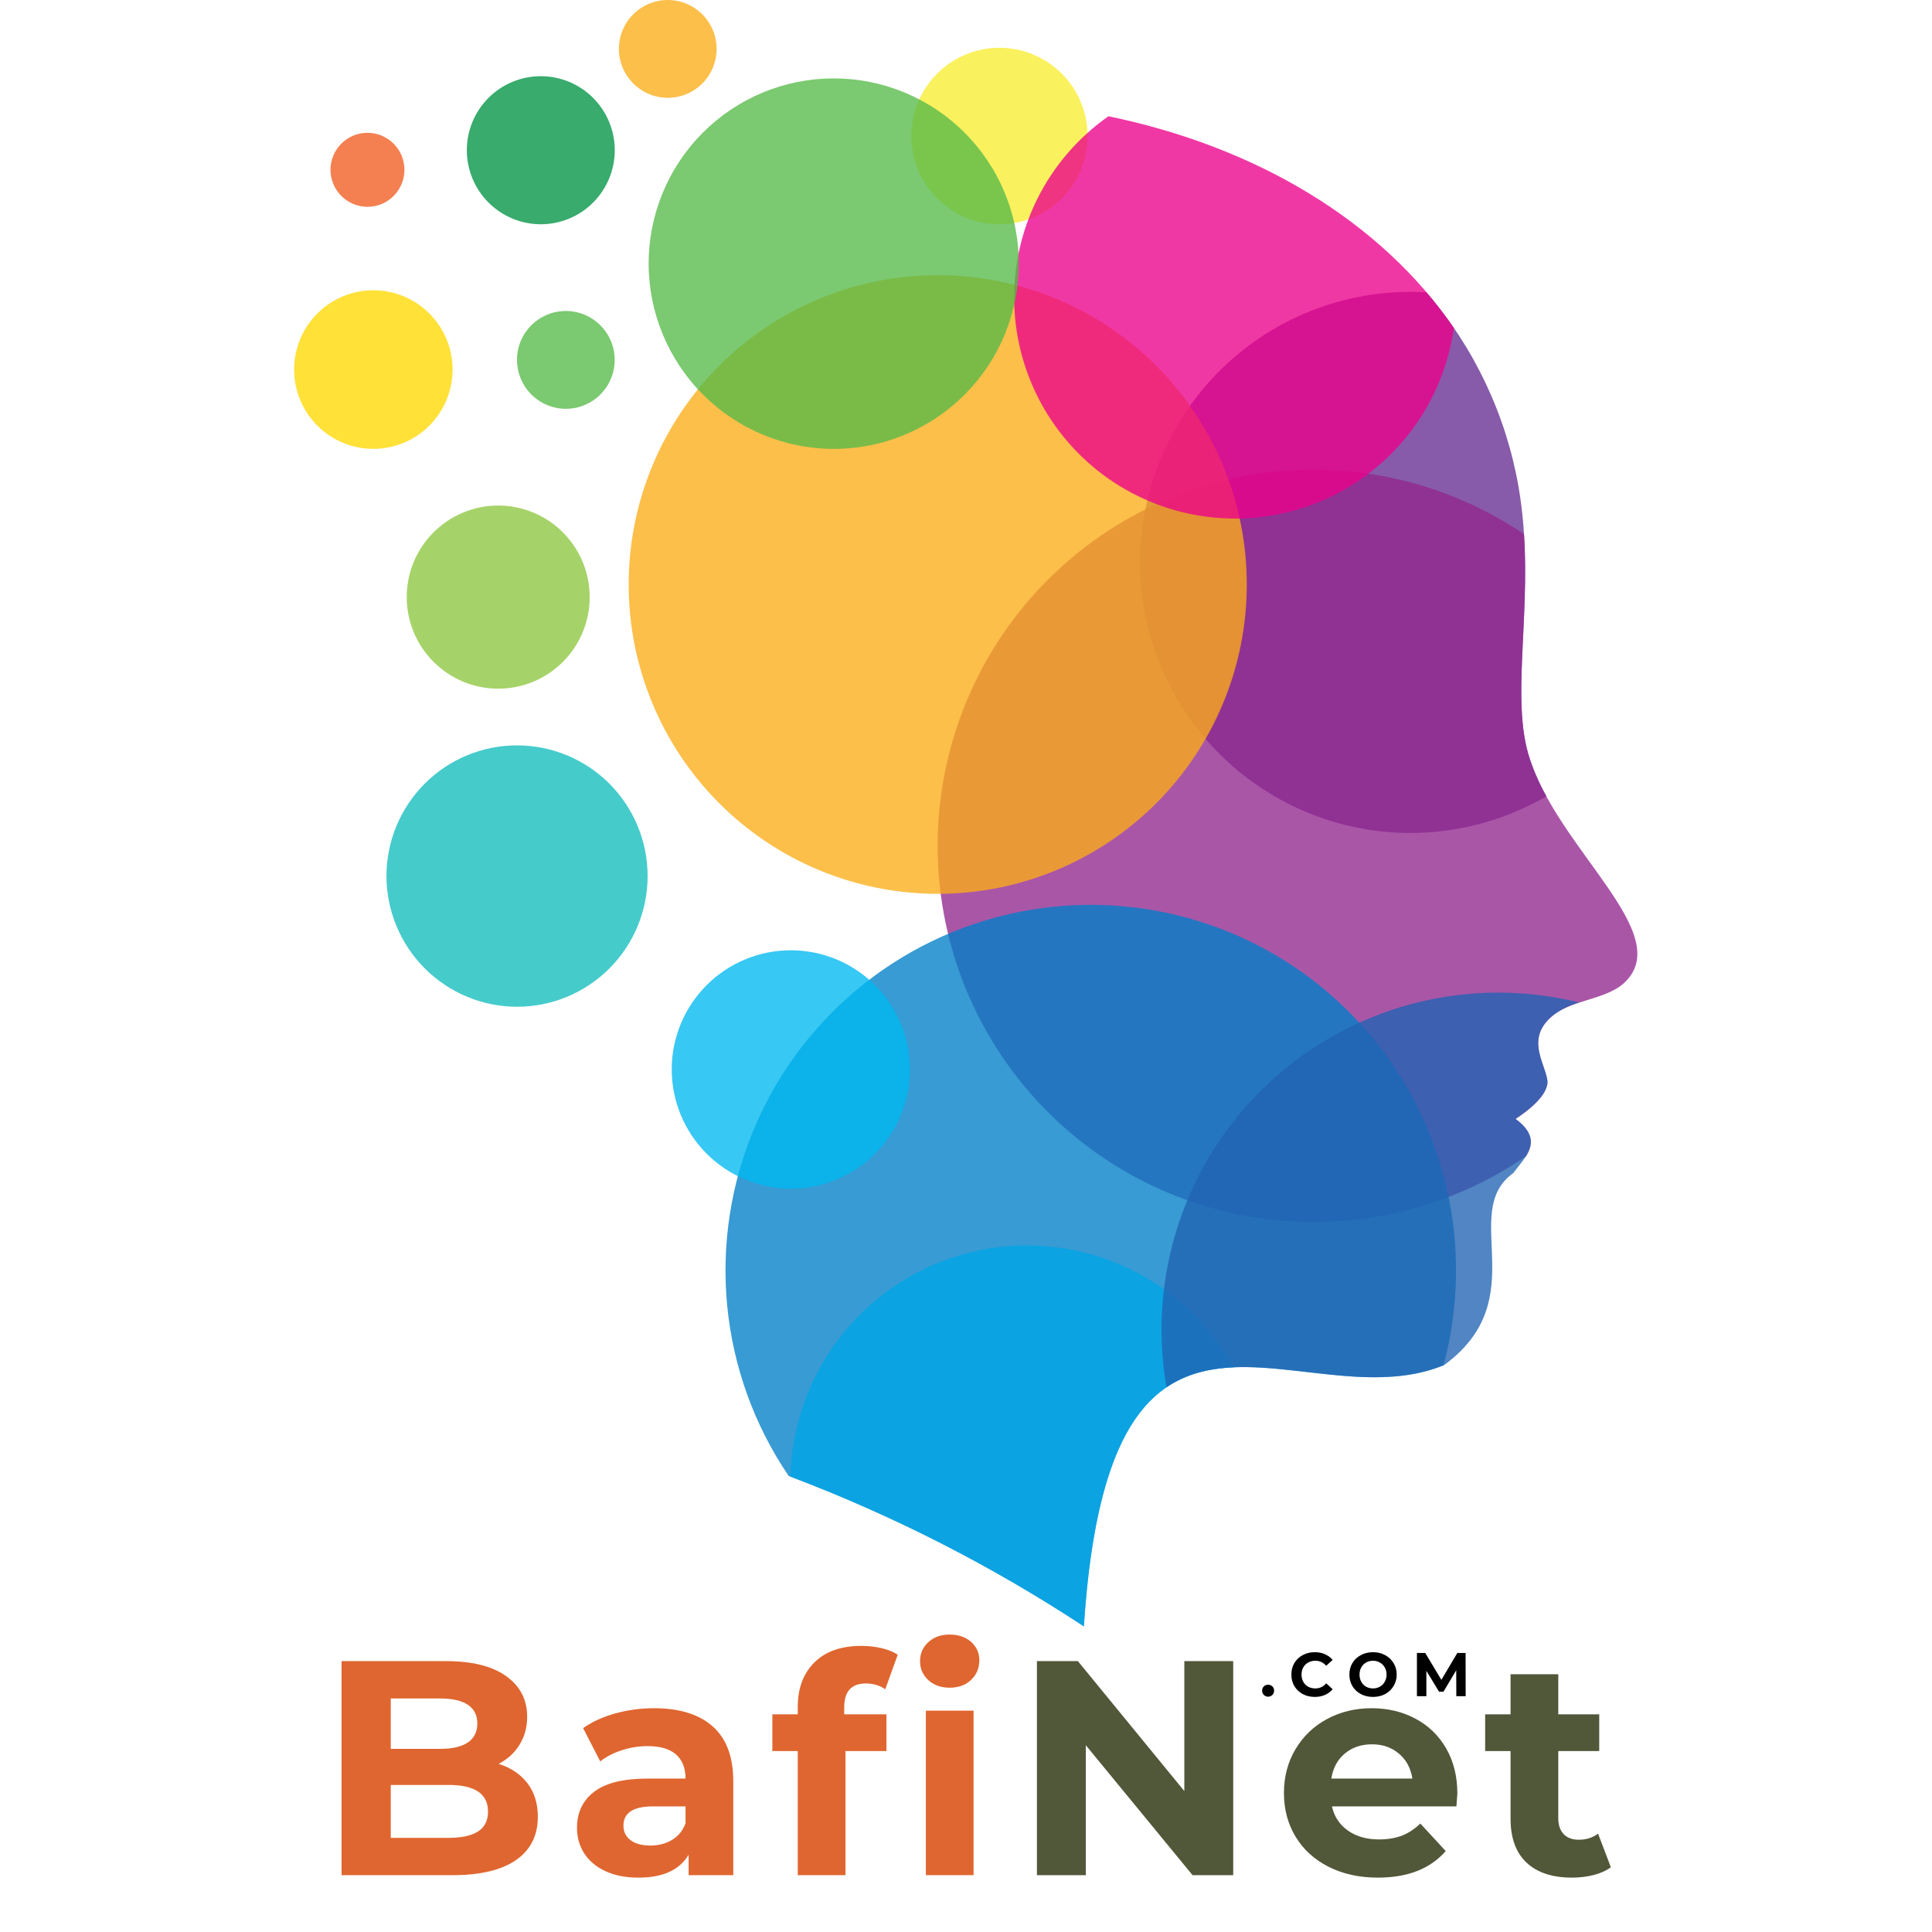 <svg xmlns="http://www.w3.org/2000/svg" xmlns:xlink="http://www.w3.org/1999/xlink" width="512" viewBox="0 0 384 384" height="512" preserveAspectRatio="xMidYMid meet"><defs><g></g><clipPath id="b66499f0eb"><path d="M 186 93 L 325.824 93 L 325.824 243 L 186 243 Z M 186 93 " clip-rule="nonzero"></path></clipPath><clipPath id="1ad386a33b"><path d="M 144 179 L 290 179 L 290 323.25 L 144 323.25 Z M 144 179 " clip-rule="nonzero"></path></clipPath><clipPath id="b1b73b034e"><path d="M 157 247 L 246 247 L 246 323.25 L 157 323.25 Z M 157 247 " clip-rule="nonzero"></path></clipPath><clipPath id="de6a3fd028"><path d="M 58.074 57 L 90 57 L 90 90 L 58.074 90 Z M 58.074 57 " clip-rule="nonzero"></path></clipPath></defs><path fill="#f9ed32" d="M 198.641 44.574 C 199.215 44.574 199.789 44.547 200.359 44.488 C 200.93 44.434 201.496 44.352 202.059 44.238 C 202.621 44.125 203.18 43.988 203.727 43.82 C 204.277 43.652 204.816 43.461 205.348 43.242 C 205.875 43.02 206.395 42.777 206.898 42.504 C 207.406 42.234 207.898 41.941 208.375 41.621 C 208.852 41.301 209.312 40.961 209.754 40.598 C 210.199 40.23 210.625 39.848 211.031 39.441 C 211.434 39.035 211.82 38.609 212.184 38.168 C 212.547 37.723 212.891 37.262 213.207 36.785 C 213.527 36.309 213.824 35.816 214.094 35.309 C 214.363 34.805 214.609 34.285 214.828 33.754 C 215.047 33.223 215.242 32.684 215.41 32.137 C 215.574 31.586 215.715 31.031 215.828 30.465 C 215.938 29.902 216.023 29.336 216.082 28.766 C 216.137 28.191 216.164 27.621 216.164 27.047 C 216.168 26.473 216.137 25.898 216.082 25.328 C 216.027 24.758 215.941 24.188 215.832 23.625 C 215.719 23.062 215.582 22.508 215.414 21.957 C 215.25 21.406 215.055 20.867 214.836 20.336 C 214.617 19.805 214.375 19.285 214.105 18.781 C 213.832 18.273 213.539 17.781 213.223 17.305 C 212.902 16.824 212.562 16.363 212.199 15.922 C 211.836 15.477 211.449 15.051 211.047 14.645 C 210.641 14.238 210.215 13.852 209.773 13.488 C 209.328 13.125 208.871 12.781 208.395 12.461 C 207.918 12.141 207.426 11.848 206.918 11.574 C 206.414 11.305 205.895 11.059 205.367 10.84 C 204.836 10.617 204.297 10.426 203.75 10.258 C 203.199 10.09 202.645 9.949 202.082 9.836 C 201.52 9.723 200.953 9.641 200.383 9.582 C 199.812 9.523 199.238 9.496 198.664 9.496 C 198.09 9.496 197.52 9.523 196.949 9.578 C 196.379 9.633 195.809 9.715 195.246 9.828 C 194.684 9.938 194.129 10.078 193.578 10.242 C 193.031 10.41 192.492 10.602 191.961 10.82 C 191.43 11.039 190.91 11.285 190.406 11.555 C 189.898 11.824 189.406 12.117 188.93 12.438 C 188.453 12.754 187.992 13.098 187.547 13.461 C 187.102 13.824 186.68 14.207 186.273 14.613 C 185.867 15.02 185.48 15.441 185.113 15.887 C 184.75 16.328 184.41 16.789 184.09 17.266 C 183.77 17.742 183.473 18.234 183.203 18.742 C 182.93 19.246 182.684 19.766 182.465 20.293 C 182.246 20.824 182.051 21.363 181.883 21.914 C 181.715 22.461 181.574 23.02 181.461 23.582 C 181.348 24.145 181.266 24.711 181.207 25.281 C 181.148 25.855 181.121 26.426 181.121 27 C 181.121 27.574 181.148 28.148 181.203 28.723 C 181.262 29.293 181.344 29.863 181.457 30.426 C 181.566 30.988 181.707 31.547 181.875 32.098 C 182.039 32.648 182.234 33.188 182.453 33.719 C 182.672 34.25 182.918 34.77 183.188 35.277 C 183.457 35.781 183.754 36.277 184.07 36.754 C 184.391 37.23 184.73 37.695 185.094 38.137 C 185.461 38.582 185.844 39.008 186.25 39.414 C 186.656 39.824 187.078 40.207 187.523 40.574 C 187.969 40.938 188.426 41.281 188.906 41.602 C 189.383 41.922 189.875 42.219 190.379 42.488 C 190.887 42.762 191.402 43.008 191.934 43.227 C 192.465 43.449 193.004 43.641 193.555 43.809 C 194.102 43.977 194.66 44.117 195.223 44.23 C 195.785 44.344 196.352 44.43 196.926 44.488 C 197.496 44.543 198.066 44.574 198.641 44.574 Z M 198.641 44.574 " fill-opacity="0.78" fill-rule="evenodd"></path><path fill="#662d91" d="M 283.527 58.098 C 288.289 63.625 292.223 69.688 295.336 76.285 C 298.449 82.883 300.621 89.777 301.859 96.969 C 305.41 117.758 299.992 137.008 303.793 149.945 C 304.684 152.848 305.875 155.621 307.367 158.262 C 306.48 158.777 305.578 159.27 304.664 159.734 C 303.746 160.199 302.816 160.641 301.875 161.051 C 300.938 161.465 299.984 161.848 299.02 162.207 C 298.059 162.562 297.086 162.895 296.102 163.195 C 295.121 163.496 294.133 163.77 293.133 164.016 C 292.137 164.262 291.133 164.477 290.121 164.664 C 289.113 164.852 288.098 165.008 287.078 165.137 C 286.059 165.266 285.039 165.367 284.012 165.438 C 282.988 165.508 281.961 165.547 280.934 165.559 C 279.906 165.57 278.883 165.551 277.855 165.504 C 276.828 165.457 275.805 165.379 274.781 165.273 C 273.762 165.168 272.742 165.031 271.73 164.867 C 270.715 164.703 269.707 164.508 268.703 164.285 C 267.703 164.062 266.707 163.812 265.719 163.535 C 264.73 163.254 263.75 162.945 262.777 162.609 C 261.809 162.273 260.848 161.91 259.898 161.52 C 258.949 161.129 258.008 160.711 257.082 160.266 C 256.156 159.82 255.246 159.348 254.348 158.852 C 253.445 158.355 252.562 157.832 251.695 157.281 C 250.824 156.734 249.973 156.164 249.137 155.566 C 248.301 154.969 247.48 154.348 246.68 153.703 C 245.879 153.059 245.098 152.395 244.336 151.703 C 243.574 151.016 242.832 150.305 242.109 149.574 C 241.387 148.84 240.688 148.09 240.008 147.32 C 239.328 146.547 238.676 145.758 238.039 144.945 C 237.406 144.137 236.797 143.309 236.211 142.465 C 235.625 141.621 235.062 140.762 234.527 139.883 C 233.992 139.008 233.48 138.117 232.992 137.211 C 232.508 136.305 232.047 135.387 231.617 134.453 C 231.184 133.52 230.777 132.578 230.398 131.621 C 230.02 130.664 229.668 129.699 229.344 128.723 C 229.02 127.746 228.727 126.762 228.457 125.77 C 228.191 124.777 227.953 123.777 227.742 122.773 C 227.531 121.766 227.352 120.754 227.199 119.738 C 227.047 118.719 226.926 117.699 226.832 116.676 C 226.738 115.652 226.676 114.625 226.641 113.598 C 226.605 112.57 226.602 111.543 226.625 110.516 C 226.648 109.488 226.703 108.461 226.785 107.438 C 226.867 106.41 226.98 105.391 227.121 104.371 C 227.266 103.352 227.434 102.34 227.633 101.332 C 227.836 100.324 228.062 99.32 228.32 98.324 C 228.578 97.328 228.863 96.344 229.176 95.363 C 229.488 94.383 229.832 93.414 230.199 92.457 C 230.57 91.496 230.965 90.547 231.391 89.613 C 231.812 88.676 232.262 87.75 232.738 86.84 C 233.215 85.93 233.719 85.031 234.246 84.152 C 234.773 83.27 235.328 82.402 235.902 81.551 C 236.48 80.703 237.082 79.871 237.707 79.055 C 238.332 78.238 238.98 77.441 239.652 76.66 C 240.324 75.883 241.016 75.125 241.73 74.387 C 242.445 73.648 243.18 72.93 243.934 72.234 C 244.691 71.535 245.465 70.863 246.258 70.211 C 247.055 69.559 247.867 68.93 248.695 68.324 C 249.527 67.719 250.371 67.137 251.234 66.578 C 252.098 66.023 252.977 65.492 253.871 64.984 C 254.766 64.477 255.672 63.996 256.594 63.543 C 257.516 63.09 258.449 62.66 259.395 62.262 C 260.344 61.859 261.301 61.488 262.266 61.141 C 263.234 60.797 264.211 60.477 265.195 60.188 C 266.18 59.898 267.176 59.637 268.176 59.402 C 269.176 59.172 270.184 58.969 271.195 58.793 C 272.207 58.617 273.223 58.473 274.242 58.355 C 275.266 58.238 276.285 58.152 277.312 58.094 C 278.34 58.035 279.363 58.008 280.391 58.008 C 281.402 58.008 282.473 58.043 283.527 58.098 Z M 283.527 58.098 " fill-opacity="0.78" fill-rule="evenodd"></path><g clip-path="url(#b66499f0eb)"><path fill="#92278f" d="M 302.906 106.113 C 304.031 123.34 300.555 138.934 303.793 149.992 C 309.336 168.883 333.895 185.992 322.418 195.715 C 318.789 198.629 312.539 198.82 308.875 201.676 C 303.039 206.234 307.031 211.16 307.547 214.715 C 307.793 216.402 306.266 219.113 301.219 222.41 C 305.031 225.223 304.68 227.609 303.32 229.805 C 301.465 231.078 299.555 232.266 297.59 233.367 C 295.625 234.469 293.613 235.48 291.559 236.398 C 289.504 237.316 287.41 238.141 285.281 238.871 C 283.148 239.602 280.992 240.234 278.805 240.77 C 276.617 241.305 274.41 241.738 272.184 242.074 C 269.957 242.41 267.719 242.645 265.473 242.777 C 263.223 242.91 260.973 242.938 258.723 242.867 C 256.473 242.797 254.23 242.625 251.996 242.352 C 249.762 242.078 247.543 241.703 245.34 241.227 C 243.141 240.754 240.965 240.18 238.816 239.508 C 236.668 238.836 234.551 238.07 232.473 237.207 C 230.391 236.344 228.355 235.391 226.359 234.344 C 224.367 233.297 222.426 232.16 220.535 230.938 C 218.641 229.715 216.809 228.41 215.035 227.02 C 213.262 225.633 211.555 224.164 209.914 222.621 C 208.273 221.078 206.707 219.465 205.211 217.777 C 203.715 216.094 202.301 214.344 200.965 212.531 C 199.625 210.719 198.375 208.848 197.207 206.922 C 196.039 204.996 194.957 203.02 193.969 200.996 C 192.98 198.969 192.082 196.906 191.277 194.801 C 190.477 192.695 189.77 190.559 189.16 188.387 C 188.547 186.219 188.039 184.027 187.625 181.809 C 187.215 179.594 186.902 177.363 186.691 175.121 C 186.48 172.879 186.371 170.629 186.363 168.375 C 186.355 166.121 186.449 163.871 186.645 161.625 C 186.84 159.383 187.137 157.148 187.535 154.93 C 187.934 152.711 188.43 150.516 189.023 148.344 C 189.621 146.172 190.312 144.027 191.102 141.918 C 191.891 139.805 192.773 137.734 193.75 135.703 C 194.727 133.672 195.789 131.691 196.945 129.758 C 198.102 127.82 199.34 125.945 200.664 124.121 C 201.992 122.301 203.395 120.539 204.879 118.844 C 206.363 117.148 207.918 115.523 209.551 113.973 C 211.18 112.418 212.879 110.938 214.641 109.539 C 216.406 108.137 218.23 106.82 220.113 105.582 C 221.996 104.348 223.93 103.199 225.918 102.141 C 227.902 101.078 229.934 100.109 232.008 99.234 C 234.082 98.355 236.191 97.574 238.336 96.891 C 240.48 96.203 242.652 95.617 244.852 95.125 C 247.047 94.637 249.266 94.246 251.496 93.957 C 253.73 93.668 255.973 93.48 258.223 93.395 C 260.473 93.309 262.719 93.324 264.969 93.441 C 267.219 93.559 269.457 93.777 271.684 94.098 C 273.914 94.418 276.125 94.84 278.316 95.359 C 280.504 95.879 282.668 96.496 284.805 97.211 C 286.938 97.93 289.035 98.738 291.098 99.645 C 293.16 100.551 295.176 101.547 297.148 102.637 C 299.121 103.723 301.039 104.898 302.906 106.16 Z M 302.906 106.113 " fill-opacity="0.78" fill-rule="evenodd"></path></g><g clip-path="url(#1ad386a33b)"><path fill="#007fc6" d="M 286.91 271.363 C 258.531 282.93 220.539 244.137 215.426 323.25 C 196.973 311.121 177.418 301.16 156.762 293.367 C 155.91 292.117 155.102 290.836 154.328 289.535 C 153.559 288.23 152.828 286.906 152.141 285.555 C 151.453 284.207 150.805 282.836 150.203 281.449 C 149.602 280.059 149.043 278.652 148.527 277.227 C 148.012 275.801 147.543 274.363 147.117 272.91 C 146.691 271.453 146.312 269.988 145.98 268.512 C 145.648 267.035 145.359 265.547 145.121 264.051 C 144.879 262.555 144.688 261.055 144.539 259.547 C 144.391 258.039 144.293 256.527 144.242 255.016 C 144.188 253.5 144.184 251.984 144.227 250.473 C 144.27 248.957 144.359 247.445 144.496 245.938 C 144.633 244.43 144.816 242.926 145.047 241.43 C 145.277 239.93 145.555 238.441 145.879 236.965 C 146.203 235.484 146.57 234.016 146.988 232.559 C 147.402 231.102 147.863 229.66 148.367 228.23 C 148.875 226.805 149.426 225.395 150.02 224 C 150.613 222.605 151.25 221.234 151.93 219.879 C 152.609 218.527 153.328 217.195 154.09 215.887 C 154.855 214.578 155.656 213.293 156.5 212.035 C 157.344 210.777 158.223 209.547 159.145 208.344 C 160.062 207.141 161.02 205.969 162.012 204.824 C 163.008 203.684 164.035 202.57 165.098 201.492 C 166.16 200.414 167.254 199.371 168.383 198.359 C 169.512 197.348 170.668 196.375 171.855 195.438 C 173.047 194.5 174.262 193.602 175.508 192.738 C 176.75 191.879 178.023 191.055 179.316 190.273 C 180.613 189.492 181.934 188.75 183.277 188.051 C 184.617 187.352 185.98 186.695 187.363 186.082 C 188.75 185.465 190.148 184.895 191.57 184.371 C 192.988 183.844 194.422 183.363 195.871 182.926 C 197.32 182.488 198.781 182.098 200.254 181.754 C 201.73 181.406 203.211 181.109 204.703 180.855 C 206.195 180.605 207.695 180.398 209.199 180.238 C 210.707 180.082 212.215 179.969 213.727 179.906 C 215.238 179.844 216.75 179.824 218.266 179.855 C 219.777 179.887 221.289 179.965 222.797 180.09 C 224.305 180.215 225.809 180.387 227.305 180.605 C 228.801 180.824 230.293 181.09 231.773 181.402 C 233.254 181.715 234.723 182.074 236.184 182.48 C 237.641 182.883 239.086 183.332 240.516 183.828 C 241.945 184.324 243.359 184.863 244.758 185.445 C 246.152 186.031 247.531 186.656 248.887 187.324 C 250.246 187.996 251.582 188.707 252.895 189.461 C 254.207 190.211 255.496 191.008 256.758 191.84 C 258.023 192.676 259.258 193.547 260.469 194.457 C 261.676 195.367 262.855 196.316 264.004 197.301 C 265.156 198.285 266.273 199.309 267.359 200.363 C 268.445 201.418 269.496 202.504 270.516 203.625 C 271.535 204.746 272.516 205.898 273.461 207.082 C 274.406 208.262 275.316 209.473 276.188 210.715 C 277.059 211.953 277.887 213.219 278.68 214.508 C 279.473 215.801 280.223 217.113 280.93 218.453 C 281.641 219.789 282.305 221.148 282.93 222.531 C 283.555 223.91 284.137 225.309 284.672 226.723 C 285.211 228.141 285.703 229.57 286.148 231.02 C 286.598 232.465 287 233.926 287.355 235.398 C 287.711 236.871 288.023 238.352 288.285 239.844 C 288.551 241.336 288.766 242.836 288.938 244.34 C 289.105 245.844 289.23 247.355 289.305 248.867 C 289.383 250.379 289.41 251.895 289.391 253.41 C 289.371 254.922 289.305 256.438 289.191 257.945 C 289.078 259.457 288.918 260.961 288.711 262.465 C 288.504 263.965 288.25 265.457 287.949 266.941 C 287.648 268.426 287.305 269.898 286.91 271.363 Z M 286.91 271.363 " fill-opacity="0.78" fill-rule="evenodd"></path></g><g clip-path="url(#b1b73b034e)"><path fill="#01a6e6" d="M 245.242 271.766 C 230.25 272.398 218.156 281.039 215.426 323.25 C 197.074 311.191 177.637 301.273 157.109 293.492 C 157.141 292.211 157.223 290.934 157.359 289.66 C 157.492 288.387 157.68 287.121 157.918 285.863 C 158.156 284.602 158.445 283.355 158.785 282.121 C 159.125 280.887 159.512 279.668 159.953 278.465 C 160.391 277.262 160.879 276.078 161.414 274.914 C 161.949 273.75 162.531 272.609 163.16 271.496 C 163.789 270.379 164.461 269.289 165.18 268.23 C 165.895 267.168 166.656 266.141 167.457 265.141 C 168.258 264.141 169.098 263.176 169.977 262.246 C 170.859 261.316 171.773 260.426 172.727 259.57 C 173.68 258.715 174.668 257.898 175.688 257.125 C 176.703 256.348 177.754 255.617 178.832 254.93 C 179.91 254.238 181.016 253.598 182.148 252.996 C 183.281 252.398 184.434 251.848 185.609 251.344 C 186.785 250.84 187.98 250.383 189.195 249.977 C 190.41 249.57 191.637 249.215 192.879 248.906 C 194.121 248.602 195.375 248.344 196.641 248.141 C 197.902 247.938 199.172 247.785 200.449 247.684 C 201.723 247.586 203 247.539 204.281 247.543 C 205.562 247.547 206.84 247.602 208.113 247.711 C 209.391 247.82 210.656 247.98 211.922 248.191 C 213.184 248.406 214.434 248.668 215.676 248.984 C 216.914 249.297 218.141 249.66 219.352 250.078 C 220.562 250.492 221.754 250.953 222.926 251.469 C 224.102 251.98 225.25 252.539 226.379 253.145 C 227.504 253.75 228.605 254.402 229.68 255.098 C 230.754 255.793 231.801 256.531 232.812 257.312 C 233.828 258.094 234.809 258.918 235.754 259.777 C 236.703 260.641 237.613 261.539 238.488 262.473 C 239.359 263.41 240.195 264.379 240.988 265.383 C 241.785 266.391 242.535 267.422 243.246 268.488 C 243.957 269.555 244.621 270.648 245.242 271.766 Z M 245.242 271.766 " fill-opacity="0.78" fill-rule="evenodd"></path></g><path fill="#2063b2" d="M 313.82 199.258 C 312.039 199.773 310.391 200.566 308.875 201.633 C 303.039 206.188 307.031 211.117 307.547 214.672 C 307.793 216.359 306.266 219.07 301.219 222.367 C 307.055 226.676 303.129 229.973 300.781 233.145 C 289.867 241.02 305.051 258.086 287.047 271.316 C 268.871 278.809 246.773 265.59 231.844 275.738 C 231.609 274.375 231.414 273.004 231.262 271.625 C 231.113 270.25 231.004 268.867 230.938 267.484 C 230.871 266.102 230.848 264.719 230.867 263.332 C 230.887 261.945 230.949 260.562 231.055 259.184 C 231.16 257.801 231.309 256.426 231.5 255.051 C 231.688 253.68 231.922 252.316 232.199 250.957 C 232.473 249.602 232.789 248.254 233.148 246.914 C 233.508 245.578 233.906 244.25 234.348 242.938 C 234.789 241.625 235.27 240.328 235.793 239.043 C 236.312 237.762 236.875 236.492 237.473 235.246 C 238.074 233.996 238.711 232.77 239.387 231.559 C 240.062 230.352 240.777 229.164 241.527 228 C 242.277 226.836 243.062 225.695 243.883 224.578 C 244.699 223.465 245.555 222.375 246.441 221.312 C 247.332 220.25 248.25 219.215 249.203 218.207 C 250.152 217.203 251.137 216.227 252.148 215.281 C 253.16 214.34 254.199 213.426 255.27 212.547 C 256.34 211.664 257.434 210.82 258.555 210.008 C 259.676 209.195 260.82 208.418 261.992 207.676 C 263.16 206.938 264.352 206.234 265.566 205.566 C 266.777 204.898 268.012 204.27 269.262 203.68 C 270.516 203.09 271.781 202.539 273.07 202.027 C 274.355 201.516 275.656 201.043 276.973 200.613 C 278.285 200.18 279.613 199.789 280.953 199.441 C 282.293 199.094 283.641 198.785 285 198.523 C 286.359 198.258 287.723 198.035 289.098 197.855 C 290.469 197.676 291.844 197.539 293.227 197.441 C 294.605 197.348 295.988 197.297 297.375 197.289 C 298.758 197.281 300.141 197.312 301.523 197.391 C 302.906 197.469 304.281 197.59 305.656 197.75 C 307.031 197.914 308.398 198.117 309.762 198.367 C 311.121 198.613 312.477 198.902 313.82 199.234 Z M 313.82 199.258 " fill-opacity="0.78" fill-rule="evenodd"></path><path fill="#12bcbc" d="M 102.754 200.102 C 103.605 200.102 104.453 200.062 105.297 199.977 C 106.145 199.895 106.984 199.77 107.816 199.605 C 108.652 199.438 109.477 199.234 110.289 198.984 C 111.102 198.738 111.902 198.453 112.688 198.129 C 113.473 197.801 114.242 197.438 114.992 197.039 C 115.742 196.637 116.469 196.199 117.176 195.727 C 117.883 195.258 118.566 194.75 119.223 194.211 C 119.879 193.672 120.512 193.102 121.109 192.5 C 121.711 191.898 122.281 191.266 122.824 190.609 C 123.363 189.953 123.867 189.27 124.34 188.562 C 124.812 187.855 125.25 187.125 125.652 186.375 C 126.051 185.625 126.414 184.855 126.742 184.07 C 127.066 183.285 127.352 182.484 127.598 181.672 C 127.848 180.855 128.051 180.031 128.219 179.195 C 128.383 178.363 128.508 177.523 128.594 176.676 C 128.676 175.828 128.719 174.98 128.719 174.129 C 128.719 173.277 128.676 172.43 128.594 171.582 C 128.512 170.734 128.387 169.895 128.219 169.059 C 128.055 168.223 127.848 167.398 127.602 166.586 C 127.355 165.77 127.07 164.973 126.742 164.184 C 126.418 163.398 126.055 162.629 125.652 161.879 C 125.254 161.129 124.816 160.398 124.344 159.691 C 123.871 158.984 123.367 158.301 122.828 157.645 C 122.289 156.988 121.719 156.355 121.117 155.754 C 120.516 155.152 119.887 154.582 119.23 154.043 C 118.57 153.504 117.891 152.996 117.184 152.523 C 116.477 152.051 115.746 151.613 114.996 151.215 C 114.25 150.812 113.48 150.449 112.695 150.125 C 111.91 149.797 111.109 149.512 110.297 149.266 C 109.484 149.02 108.66 148.812 107.824 148.645 C 106.992 148.48 106.152 148.355 105.305 148.273 C 104.461 148.188 103.609 148.148 102.762 148.148 C 101.91 148.148 101.062 148.188 100.215 148.273 C 99.371 148.355 98.531 148.48 97.695 148.648 C 96.863 148.812 96.039 149.02 95.227 149.266 C 94.414 149.516 93.613 149.801 92.828 150.125 C 92.043 150.453 91.273 150.816 90.523 151.219 C 89.777 151.617 89.047 152.055 88.34 152.527 C 87.633 153 86.953 153.508 86.293 154.047 C 85.637 154.59 85.008 155.16 84.406 155.762 C 83.809 156.363 83.238 156.992 82.699 157.652 C 82.16 158.309 81.652 158.992 81.18 159.699 C 80.707 160.406 80.273 161.137 79.871 161.887 C 79.473 162.637 79.109 163.406 78.785 164.191 C 78.457 164.977 78.172 165.777 77.926 166.594 C 77.68 167.406 77.473 168.23 77.309 169.066 C 77.145 169.902 77.02 170.742 76.934 171.59 C 76.852 172.438 76.812 173.285 76.812 174.137 C 76.812 174.984 76.855 175.832 76.941 176.68 C 77.027 177.523 77.152 178.363 77.32 179.199 C 77.484 180.031 77.695 180.855 77.941 181.668 C 78.188 182.48 78.477 183.277 78.801 184.062 C 79.129 184.848 79.492 185.617 79.891 186.363 C 80.293 187.113 80.73 187.844 81.199 188.547 C 81.672 189.254 82.18 189.938 82.719 190.594 C 83.258 191.25 83.824 191.879 84.426 192.48 C 85.027 193.082 85.656 193.652 86.312 194.191 C 86.969 194.73 87.648 195.234 88.355 195.707 C 89.059 196.18 89.785 196.617 90.535 197.02 C 91.285 197.422 92.051 197.785 92.836 198.109 C 93.617 198.438 94.418 198.723 95.23 198.973 C 96.043 199.219 96.863 199.426 97.695 199.594 C 98.527 199.762 99.367 199.887 100.211 199.973 C 101.059 200.055 101.906 200.102 102.754 200.102 Z M 102.754 200.102 " fill-opacity="0.78" fill-rule="evenodd"></path><path fill="#00b9f1" d="M 157.109 236.262 C 157.887 236.262 158.66 236.227 159.434 236.152 C 160.203 236.078 160.973 235.969 161.734 235.816 C 162.492 235.668 163.246 235.484 163.988 235.258 C 164.73 235.035 165.461 234.777 166.18 234.48 C 166.898 234.188 167.598 233.855 168.285 233.492 C 168.969 233.129 169.633 232.73 170.281 232.301 C 170.926 231.871 171.551 231.41 172.152 230.918 C 172.75 230.43 173.328 229.91 173.875 229.359 C 174.426 228.812 174.949 228.238 175.441 227.641 C 175.934 227.043 176.398 226.418 176.832 225.773 C 177.262 225.129 177.664 224.465 178.031 223.781 C 178.398 223.098 178.73 222.398 179.027 221.68 C 179.328 220.965 179.59 220.234 179.816 219.492 C 180.043 218.75 180.23 217.996 180.387 217.238 C 180.539 216.477 180.652 215.707 180.73 214.938 C 180.809 214.164 180.848 213.391 180.848 212.613 C 180.852 211.836 180.812 211.062 180.738 210.289 C 180.664 209.516 180.555 208.75 180.402 207.988 C 180.254 207.227 180.066 206.473 179.844 205.73 C 179.617 204.984 179.359 204.254 179.062 203.535 C 178.766 202.82 178.438 202.117 178.07 201.434 C 177.707 200.746 177.309 200.082 176.879 199.434 C 176.449 198.789 175.988 198.164 175.5 197.562 C 175.008 196.961 174.488 196.387 173.941 195.836 C 173.391 195.289 172.82 194.766 172.219 194.273 C 171.621 193.777 171 193.316 170.355 192.883 C 169.711 192.453 169.047 192.051 168.363 191.684 C 167.68 191.32 166.98 190.984 166.262 190.688 C 165.547 190.391 164.816 190.129 164.074 189.902 C 163.332 189.676 162.582 189.484 161.82 189.336 C 161.059 189.184 160.293 189.066 159.523 188.992 C 158.75 188.914 157.977 188.875 157.199 188.875 C 156.426 188.875 155.652 188.91 154.879 188.984 C 154.105 189.062 153.34 189.176 152.578 189.324 C 151.816 189.477 151.066 189.664 150.324 189.891 C 149.582 190.113 148.852 190.375 148.137 190.672 C 147.418 190.969 146.719 191.297 146.031 191.664 C 145.348 192.031 144.684 192.43 144.039 192.859 C 143.395 193.289 142.77 193.75 142.172 194.242 C 141.57 194.734 140.996 195.258 140.449 195.805 C 139.898 196.355 139.379 196.93 138.887 197.527 C 138.395 198.129 137.934 198.75 137.5 199.398 C 137.07 200.043 136.672 200.707 136.305 201.391 C 135.938 202.078 135.609 202.777 135.309 203.496 C 135.012 204.211 134.754 204.941 134.527 205.684 C 134.301 206.43 134.113 207.18 133.961 207.941 C 133.809 208.703 133.695 209.473 133.621 210.242 C 133.543 211.016 133.508 211.789 133.508 212.566 C 133.508 213.34 133.547 214.113 133.625 214.883 C 133.699 215.656 133.816 216.418 133.969 217.18 C 134.117 217.938 134.309 218.688 134.531 219.43 C 134.758 220.168 135.016 220.898 135.312 221.613 C 135.609 222.328 135.941 223.027 136.305 223.711 C 136.668 224.391 137.066 225.055 137.496 225.699 C 137.926 226.344 138.383 226.965 138.875 227.562 C 139.363 228.164 139.883 228.734 140.43 229.285 C 140.977 229.832 141.547 230.352 142.145 230.844 C 142.742 231.336 143.359 231.801 144.004 232.23 C 144.645 232.664 145.305 233.062 145.988 233.43 C 146.668 233.797 147.367 234.129 148.078 234.426 C 148.793 234.723 149.52 234.988 150.258 235.215 C 151 235.441 151.746 235.633 152.504 235.785 C 153.262 235.941 154.027 236.059 154.797 236.137 C 155.566 236.215 156.336 236.258 157.109 236.262 Z M 157.109 236.262 " fill-opacity="0.78" fill-rule="evenodd"></path><path fill="#8dc63f" d="M 99.023 136.887 C 99.617 136.887 100.211 136.855 100.805 136.797 C 101.398 136.738 101.984 136.652 102.57 136.535 C 103.156 136.418 103.73 136.273 104.301 136.102 C 104.871 135.93 105.434 135.727 105.98 135.5 C 106.531 135.27 107.07 135.016 107.598 134.734 C 108.121 134.453 108.633 134.148 109.125 133.816 C 109.621 133.484 110.102 133.129 110.559 132.754 C 111.02 132.375 111.461 131.973 111.883 131.551 C 112.305 131.129 112.703 130.688 113.082 130.227 C 113.461 129.766 113.812 129.289 114.145 128.793 C 114.477 128.297 114.781 127.785 115.062 127.262 C 115.344 126.734 115.598 126.195 115.824 125.645 C 116.055 125.094 116.254 124.535 116.426 123.965 C 116.598 123.391 116.742 122.816 116.859 122.23 C 116.977 121.645 117.062 121.055 117.121 120.461 C 117.18 119.867 117.207 119.273 117.207 118.68 C 117.207 118.082 117.18 117.488 117.121 116.895 C 117.062 116.301 116.973 115.711 116.859 115.125 C 116.742 114.543 116.598 113.965 116.426 113.395 C 116.25 112.824 116.051 112.262 115.82 111.711 C 115.594 111.16 115.34 110.621 115.059 110.098 C 114.777 109.57 114.473 109.059 114.141 108.562 C 113.809 108.07 113.453 107.59 113.078 107.129 C 112.699 106.668 112.301 106.227 111.879 105.805 C 111.457 105.383 111.016 104.984 110.555 104.605 C 110.094 104.23 109.617 103.875 109.121 103.543 C 108.625 103.211 108.113 102.906 107.59 102.625 C 107.062 102.344 106.527 102.09 105.977 101.863 C 105.426 101.633 104.863 101.434 104.293 101.262 C 103.723 101.086 103.148 100.941 102.562 100.828 C 101.98 100.711 101.391 100.625 100.797 100.566 C 100.203 100.508 99.609 100.477 99.016 100.477 C 98.418 100.48 97.824 100.508 97.23 100.566 C 96.641 100.625 96.051 100.715 95.465 100.828 C 94.883 100.945 94.305 101.09 93.734 101.266 C 93.164 101.438 92.605 101.641 92.055 101.867 C 91.504 102.098 90.965 102.352 90.441 102.633 C 89.914 102.914 89.406 103.219 88.91 103.551 C 88.414 103.883 87.938 104.238 87.477 104.617 C 87.016 104.996 86.578 105.395 86.156 105.816 C 85.734 106.238 85.336 106.68 84.957 107.141 C 84.578 107.602 84.227 108.082 83.895 108.578 C 83.562 109.074 83.258 109.582 82.977 110.109 C 82.699 110.637 82.445 111.176 82.215 111.727 C 81.988 112.277 81.789 112.836 81.617 113.406 C 81.441 113.977 81.297 114.555 81.184 115.141 C 81.066 115.727 80.98 116.316 80.922 116.91 C 80.863 117.5 80.836 118.098 80.836 118.691 C 80.836 119.289 80.867 119.883 80.926 120.477 C 80.984 121.07 81.074 121.656 81.191 122.242 C 81.309 122.824 81.453 123.402 81.625 123.973 C 81.801 124.543 82 125.102 82.23 125.652 C 82.457 126.203 82.711 126.738 82.992 127.266 C 83.273 127.789 83.582 128.301 83.91 128.797 C 84.242 129.289 84.598 129.77 84.973 130.23 C 85.352 130.688 85.75 131.129 86.172 131.551 C 86.594 131.973 87.035 132.371 87.496 132.75 C 87.953 133.129 88.434 133.48 88.926 133.812 C 89.422 134.145 89.93 134.449 90.457 134.73 C 90.98 135.012 91.52 135.266 92.066 135.496 C 92.617 135.723 93.176 135.922 93.746 136.098 C 94.316 136.27 94.895 136.414 95.477 136.531 C 96.059 136.648 96.648 136.738 97.242 136.797 C 97.832 136.855 98.426 136.883 99.023 136.887 Z M 99.023 136.887 " fill-opacity="0.78" fill-rule="evenodd"></path><g clip-path="url(#de6a3fd028)"><path fill="#ffd900" d="M 89.949 73.453 C 89.949 74.488 89.852 75.516 89.648 76.531 C 89.445 77.543 89.148 78.531 88.754 79.488 C 88.355 80.441 87.871 81.352 87.297 82.211 C 86.723 83.07 86.07 83.867 85.34 84.602 C 84.609 85.332 83.812 85.984 82.953 86.559 C 82.094 87.137 81.184 87.621 80.23 88.016 C 79.273 88.414 78.289 88.711 77.277 88.914 C 76.262 89.117 75.238 89.215 74.203 89.215 C 73.168 89.215 72.145 89.117 71.133 88.914 C 70.117 88.711 69.133 88.414 68.176 88.016 C 67.223 87.621 66.316 87.137 65.453 86.559 C 64.594 85.984 63.801 85.332 63.07 84.602 C 62.336 83.867 61.684 83.07 61.109 82.211 C 60.535 81.352 60.051 80.441 59.656 79.488 C 59.258 78.531 58.961 77.543 58.758 76.531 C 58.559 75.516 58.457 74.488 58.457 73.453 C 58.457 72.418 58.559 71.395 58.758 70.379 C 58.961 69.363 59.258 68.379 59.656 67.422 C 60.051 66.465 60.535 65.559 61.109 64.699 C 61.684 63.836 62.336 63.043 63.07 62.309 C 63.801 61.578 64.594 60.926 65.453 60.348 C 66.316 59.773 67.223 59.289 68.176 58.891 C 69.133 58.496 70.117 58.199 71.133 57.996 C 72.145 57.793 73.168 57.691 74.203 57.691 C 75.238 57.691 76.262 57.793 77.277 57.996 C 78.289 58.199 79.273 58.496 80.23 58.891 C 81.184 59.289 82.094 59.773 82.953 60.348 C 83.812 60.926 84.609 61.578 85.34 62.309 C 86.07 63.043 86.723 63.836 87.297 64.699 C 87.871 65.559 88.355 66.465 88.754 67.422 C 89.148 68.379 89.445 69.363 89.648 70.379 C 89.852 71.395 89.949 72.418 89.949 73.453 Z M 89.949 73.453 " fill-opacity="0.78" fill-rule="nonzero"></path></g><path fill="#009444" d="M 107.473 44.574 C 108.441 44.574 109.395 44.48 110.344 44.293 C 111.289 44.105 112.211 43.828 113.102 43.457 C 113.996 43.09 114.844 42.637 115.645 42.102 C 116.449 41.562 117.191 40.953 117.875 40.27 C 118.559 39.59 119.168 38.844 119.703 38.043 C 120.242 37.238 120.695 36.391 121.066 35.5 C 121.434 34.605 121.715 33.684 121.902 32.738 C 122.094 31.789 122.188 30.832 122.188 29.867 C 122.188 28.898 122.094 27.941 121.906 26.996 C 121.719 26.047 121.441 25.125 121.07 24.234 C 120.703 23.34 120.25 22.492 119.715 21.688 C 119.176 20.883 118.566 20.141 117.887 19.457 C 117.203 18.773 116.461 18.164 115.656 17.625 C 114.855 17.09 114.008 16.637 113.117 16.266 C 112.223 15.895 111.305 15.617 110.359 15.426 C 109.41 15.238 108.453 15.145 107.488 15.145 C 106.523 15.145 105.566 15.238 104.621 15.426 C 103.672 15.613 102.754 15.895 101.863 16.262 C 100.969 16.633 100.121 17.086 99.32 17.621 C 98.516 18.16 97.773 18.77 97.09 19.453 C 96.41 20.137 95.797 20.879 95.262 21.684 C 94.727 22.484 94.273 23.332 93.902 24.227 C 93.535 25.121 93.254 26.039 93.066 26.988 C 92.879 27.934 92.785 28.891 92.785 29.859 C 92.785 30.824 92.879 31.781 93.07 32.727 C 93.258 33.672 93.539 34.594 93.906 35.484 C 94.277 36.375 94.73 37.223 95.266 38.027 C 95.801 38.828 96.41 39.57 97.094 40.254 C 97.773 40.938 98.516 41.547 99.316 42.082 C 100.117 42.621 100.965 43.074 101.855 43.445 C 102.746 43.816 103.664 44.098 104.609 44.285 C 105.555 44.477 106.512 44.574 107.473 44.574 Z M 107.473 44.574 " fill-opacity="0.78" fill-rule="evenodd"></path><path fill="#56ba48" d="M 112.465 81.25 C 113.102 81.25 113.734 81.188 114.359 81.066 C 114.984 80.941 115.594 80.754 116.18 80.512 C 116.77 80.266 117.332 79.969 117.859 79.613 C 118.391 79.258 118.883 78.855 119.332 78.402 C 119.781 77.953 120.184 77.461 120.539 76.93 C 120.895 76.402 121.191 75.84 121.438 75.25 C 121.68 74.66 121.867 74.055 121.988 73.426 C 122.113 72.801 122.176 72.168 122.176 71.531 C 122.176 70.891 122.113 70.262 121.988 69.633 C 121.867 69.008 121.68 68.402 121.438 67.812 C 121.191 67.223 120.895 66.66 120.539 66.129 C 120.184 65.602 119.781 65.109 119.332 64.656 C 118.883 64.207 118.391 63.805 117.859 63.449 C 117.332 63.094 116.77 62.793 116.18 62.551 C 115.594 62.305 114.984 62.121 114.359 61.996 C 113.734 61.871 113.102 61.809 112.465 61.809 C 111.828 61.809 111.195 61.871 110.57 61.996 C 109.945 62.121 109.336 62.305 108.75 62.551 C 108.16 62.793 107.602 63.094 107.07 63.449 C 106.539 63.805 106.051 64.207 105.598 64.656 C 105.148 65.109 104.746 65.602 104.391 66.129 C 104.035 66.66 103.738 67.223 103.492 67.812 C 103.25 68.402 103.066 69.008 102.941 69.633 C 102.816 70.262 102.754 70.891 102.754 71.531 C 102.754 72.168 102.82 72.801 102.945 73.426 C 103.07 74.051 103.254 74.656 103.5 75.246 C 103.742 75.836 104.043 76.395 104.398 76.926 C 104.75 77.457 105.152 77.945 105.605 78.398 C 106.055 78.848 106.547 79.25 107.074 79.605 C 107.605 79.961 108.164 80.262 108.754 80.504 C 109.34 80.75 109.945 80.934 110.57 81.062 C 111.195 81.188 111.828 81.25 112.465 81.25 Z M 112.465 81.25 " fill-opacity="0.78" fill-rule="evenodd"></path><path fill="#fbad17" d="M 132.719 19.441 C 133.355 19.441 133.988 19.379 134.613 19.254 C 135.238 19.129 135.848 18.945 136.438 18.699 C 137.023 18.457 137.586 18.156 138.113 17.801 C 138.645 17.449 139.137 17.047 139.586 16.594 C 140.039 16.141 140.441 15.652 140.793 15.121 C 141.148 14.59 141.449 14.031 141.691 13.441 C 141.938 12.852 142.121 12.242 142.246 11.617 C 142.367 10.992 142.43 10.359 142.43 9.719 C 142.43 9.082 142.367 8.449 142.246 7.824 C 142.121 7.199 141.938 6.59 141.691 6 C 141.449 5.41 141.148 4.852 140.793 4.32 C 140.441 3.789 140.039 3.297 139.586 2.848 C 139.137 2.395 138.645 1.992 138.113 1.637 C 137.586 1.285 137.023 0.984 136.438 0.738 C 135.848 0.496 135.238 0.312 134.613 0.188 C 133.988 0.062 133.355 0 132.719 0 C 132.082 0 131.449 0.062 130.824 0.188 C 130.199 0.312 129.594 0.496 129.004 0.738 C 128.414 0.984 127.855 1.285 127.324 1.637 C 126.793 1.992 126.305 2.395 125.852 2.848 C 125.402 3.297 125 3.789 124.645 4.32 C 124.289 4.852 123.992 5.41 123.746 6 C 123.504 6.59 123.32 7.199 123.195 7.824 C 123.07 8.449 123.008 9.082 123.008 9.719 C 123.008 10.359 123.074 10.988 123.199 11.617 C 123.324 12.242 123.508 12.848 123.754 13.438 C 123.996 14.027 124.297 14.586 124.652 15.117 C 125.008 15.645 125.41 16.137 125.859 16.586 C 126.309 17.039 126.801 17.441 127.328 17.797 C 127.859 18.152 128.418 18.449 129.008 18.695 C 129.594 18.941 130.203 19.125 130.828 19.25 C 131.453 19.375 132.082 19.438 132.719 19.441 Z M 132.719 19.441 " fill-opacity="0.78" fill-rule="evenodd"></path><path fill="#f15c22" d="M 73.07 41.109 C 73.551 41.105 74.027 41.059 74.5 40.961 C 74.973 40.867 75.434 40.723 75.875 40.539 C 76.32 40.352 76.742 40.121 77.145 39.852 C 77.543 39.582 77.914 39.277 78.254 38.934 C 78.594 38.594 78.895 38.219 79.16 37.816 C 79.43 37.414 79.652 36.992 79.836 36.543 C 80.02 36.098 80.156 35.637 80.25 35.164 C 80.34 34.691 80.387 34.211 80.387 33.73 C 80.383 33.246 80.336 32.77 80.242 32.297 C 80.145 31.824 80.004 31.363 79.82 30.918 C 79.633 30.473 79.406 30.051 79.137 29.648 C 78.867 29.246 78.562 28.879 78.223 28.535 C 77.879 28.195 77.508 27.891 77.105 27.625 C 76.703 27.359 76.281 27.133 75.836 26.949 C 75.391 26.766 74.93 26.625 74.457 26.531 C 73.984 26.438 73.504 26.395 73.023 26.395 C 72.543 26.395 72.062 26.441 71.59 26.535 C 71.117 26.633 70.66 26.773 70.215 26.957 C 69.77 27.141 69.348 27.371 68.945 27.637 C 68.543 27.906 68.172 28.211 67.832 28.555 C 67.492 28.895 67.188 29.266 66.922 29.668 C 66.652 30.07 66.426 30.492 66.242 30.938 C 66.059 31.383 65.918 31.844 65.824 32.316 C 65.73 32.789 65.684 33.27 65.684 33.75 C 65.684 34.234 65.734 34.715 65.828 35.191 C 65.926 35.664 66.066 36.125 66.254 36.57 C 66.438 37.02 66.668 37.441 66.938 37.844 C 67.207 38.246 67.512 38.617 67.855 38.961 C 68.199 39.301 68.57 39.605 68.973 39.875 C 69.375 40.141 69.801 40.367 70.25 40.555 C 70.695 40.738 71.156 40.875 71.633 40.969 C 72.105 41.062 72.586 41.109 73.07 41.109 Z M 73.07 41.109 " fill-opacity="0.78" fill-rule="evenodd"></path><path fill="#fbad17" d="M 247.805 116.172 C 247.805 118.188 247.707 120.195 247.512 122.199 C 247.312 124.203 247.02 126.191 246.625 128.168 C 246.234 130.145 245.746 132.094 245.16 134.02 C 244.578 135.949 243.902 137.84 243.129 139.703 C 242.359 141.562 241.5 143.379 240.555 145.156 C 239.605 146.934 238.57 148.656 237.453 150.332 C 236.336 152.008 235.141 153.621 233.863 155.18 C 232.586 156.734 231.238 158.227 229.816 159.648 C 228.391 161.074 226.902 162.422 225.348 163.699 C 223.793 164.977 222.18 166.176 220.508 167.297 C 218.832 168.414 217.109 169.449 215.336 170.398 C 213.562 171.348 211.746 172.207 209.887 172.977 C 208.027 173.746 206.137 174.426 204.211 175.008 C 202.285 175.594 200.336 176.082 198.363 176.477 C 196.391 176.867 194.402 177.164 192.402 177.359 C 190.398 177.559 188.391 177.656 186.379 177.656 C 184.367 177.656 182.359 177.559 180.359 177.359 C 178.355 177.164 176.367 176.867 174.395 176.477 C 172.422 176.082 170.473 175.594 168.547 175.008 C 166.625 174.426 164.73 173.746 162.871 172.977 C 161.016 172.207 159.199 171.348 157.422 170.398 C 155.648 169.449 153.926 168.414 152.254 167.297 C 150.578 166.176 148.965 164.977 147.41 163.699 C 145.855 162.422 144.367 161.074 142.945 159.648 C 141.523 158.227 140.172 156.734 138.895 155.18 C 137.621 153.621 136.422 152.008 135.305 150.332 C 134.188 148.656 133.152 146.934 132.207 145.156 C 131.258 143.379 130.398 141.562 129.629 139.703 C 128.859 137.84 128.184 135.949 127.598 134.02 C 127.016 132.094 126.527 130.145 126.133 128.168 C 125.742 126.191 125.445 124.203 125.25 122.199 C 125.051 120.195 124.953 118.188 124.953 116.172 C 124.953 114.16 125.051 112.148 125.25 110.145 C 125.445 108.141 125.742 106.152 126.133 104.18 C 126.527 102.203 127.016 100.25 127.598 98.324 C 128.184 96.398 128.859 94.504 129.629 92.645 C 130.398 90.785 131.258 88.965 132.207 87.191 C 133.152 85.414 134.188 83.688 135.305 82.016 C 136.422 80.34 137.621 78.723 138.895 77.168 C 140.172 75.609 141.523 74.121 142.945 72.695 C 144.367 71.273 145.855 69.922 147.41 68.645 C 148.965 67.367 150.578 66.168 152.254 65.051 C 153.926 63.934 155.648 62.898 157.422 61.949 C 159.199 61 161.016 60.141 162.871 59.367 C 164.73 58.598 166.625 57.922 168.547 57.336 C 170.473 56.75 172.422 56.262 174.395 55.871 C 176.367 55.477 178.355 55.184 180.359 54.984 C 182.359 54.789 184.367 54.688 186.379 54.688 C 188.391 54.688 190.398 54.789 192.402 54.984 C 194.402 55.184 196.391 55.477 198.363 55.871 C 200.336 56.262 202.285 56.75 204.211 57.336 C 206.137 57.922 208.027 58.598 209.887 59.367 C 211.746 60.141 213.562 61 215.336 61.949 C 217.109 62.898 218.832 63.934 220.508 65.051 C 222.18 66.168 223.793 67.367 225.348 68.645 C 226.902 69.922 228.391 71.273 229.816 72.695 C 231.238 74.121 232.586 75.609 233.863 77.168 C 235.141 78.723 236.336 80.34 237.453 82.016 C 238.57 83.688 239.605 85.414 240.555 87.191 C 241.5 88.965 242.359 90.785 243.129 92.645 C 243.902 94.504 244.578 96.398 245.16 98.324 C 245.746 100.25 246.234 102.203 246.625 104.18 C 247.02 106.152 247.312 108.141 247.512 110.145 C 247.707 112.148 247.805 114.16 247.805 116.172 Z M 247.805 116.172 " fill-opacity="0.78" fill-rule="nonzero"></path><path fill="#ec008b" d="M 220.312 23.109 C 249.75 29.184 274.41 43.945 288.957 65.176 C 288.832 66.074 288.68 66.969 288.5 67.855 C 288.32 68.746 288.109 69.629 287.875 70.508 C 287.641 71.383 287.379 72.25 287.09 73.113 C 286.801 73.973 286.488 74.824 286.145 75.664 C 285.805 76.504 285.438 77.332 285.047 78.152 C 284.652 78.969 284.234 79.773 283.793 80.566 C 283.352 81.359 282.883 82.137 282.395 82.898 C 281.902 83.664 281.387 84.41 280.852 85.141 C 280.316 85.875 279.758 86.586 279.176 87.285 C 278.594 87.98 277.992 88.66 277.367 89.32 C 276.746 89.977 276.102 90.617 275.441 91.238 C 274.777 91.855 274.098 92.453 273.398 93.031 C 272.695 93.609 271.98 94.164 271.246 94.695 C 270.512 95.23 269.762 95.738 268.996 96.227 C 268.23 96.711 267.453 97.176 266.656 97.613 C 265.863 98.051 265.055 98.465 264.238 98.852 C 263.418 99.238 262.586 99.602 261.742 99.938 C 260.902 100.273 260.051 100.582 259.188 100.867 C 258.328 101.152 257.457 101.406 256.582 101.637 C 255.703 101.867 254.82 102.07 253.93 102.242 C 253.039 102.418 252.145 102.566 251.246 102.688 C 250.348 102.805 249.445 102.895 248.543 102.961 C 247.637 103.023 246.73 103.059 245.824 103.066 C 244.918 103.074 244.012 103.051 243.105 103.004 C 242.203 102.953 241.297 102.879 240.398 102.773 C 239.496 102.668 238.602 102.535 237.707 102.375 C 236.816 102.215 235.93 102.027 235.047 101.812 C 234.168 101.598 233.293 101.352 232.43 101.082 C 231.562 100.812 230.707 100.52 229.859 100.195 C 229.012 99.871 228.176 99.523 227.348 99.148 C 226.523 98.773 225.711 98.375 224.906 97.949 C 224.105 97.523 223.32 97.074 222.547 96.602 C 221.773 96.129 221.016 95.629 220.273 95.109 C 219.531 94.59 218.805 94.043 218.094 93.48 C 217.387 92.914 216.695 92.324 216.023 91.715 C 215.352 91.109 214.699 90.48 214.062 89.828 C 213.43 89.18 212.816 88.512 212.227 87.824 C 211.633 87.137 211.062 86.434 210.516 85.711 C 209.965 84.988 209.441 84.25 208.938 83.492 C 208.434 82.738 207.957 81.969 207.5 81.184 C 207.047 80.398 206.613 79.602 206.207 78.789 C 205.805 77.977 205.422 77.152 205.066 76.316 C 204.715 75.484 204.383 74.637 204.082 73.781 C 203.781 72.926 203.504 72.062 203.254 71.188 C 203.008 70.316 202.785 69.438 202.59 68.551 C 202.395 67.664 202.227 66.773 202.09 65.875 C 201.949 64.98 201.84 64.078 201.754 63.176 C 201.672 62.27 201.613 61.367 201.586 60.457 C 201.559 59.551 201.562 58.645 201.59 57.738 C 201.617 56.832 201.676 55.926 201.758 55.02 C 201.844 54.117 201.957 53.219 202.098 52.32 C 202.238 51.426 202.406 50.531 202.602 49.648 C 202.797 48.762 203.02 47.883 203.27 47.008 C 203.52 46.137 203.797 45.273 204.098 44.418 C 204.402 43.562 204.73 42.719 205.086 41.883 C 205.441 41.047 205.824 40.223 206.23 39.414 C 206.637 38.602 207.07 37.805 207.523 37.02 C 207.98 36.234 208.461 35.465 208.965 34.711 C 209.469 33.957 209.996 33.219 210.543 32.496 C 211.094 31.773 211.664 31.07 212.258 30.383 C 212.852 29.695 213.465 29.027 214.098 28.379 C 214.734 27.73 215.387 27.105 216.059 26.496 C 216.734 25.887 217.426 25.301 218.133 24.734 C 218.844 24.172 219.57 23.629 220.312 23.109 Z M 220.312 23.109 " fill-opacity="0.78" fill-rule="evenodd"></path><path fill="#56ba48" d="M 165.699 89.227 C 166.902 89.227 168.105 89.168 169.305 89.051 C 170.504 88.934 171.695 88.758 172.875 88.523 C 174.059 88.289 175.227 87.996 176.379 87.645 C 177.531 87.297 178.664 86.891 179.777 86.43 C 180.891 85.969 181.98 85.453 183.043 84.883 C 184.105 84.316 185.137 83.699 186.141 83.027 C 187.141 82.359 188.109 81.641 189.039 80.875 C 189.973 80.109 190.863 79.301 191.715 78.449 C 192.566 77.598 193.375 76.703 194.141 75.773 C 194.906 74.84 195.625 73.871 196.293 72.871 C 196.961 71.867 197.582 70.836 198.148 69.77 C 198.719 68.707 199.234 67.617 199.695 66.504 C 200.156 65.391 200.562 64.258 200.91 63.102 C 201.262 61.949 201.555 60.781 201.789 59.598 C 202.023 58.414 202.203 57.223 202.32 56.023 C 202.438 54.82 202.496 53.617 202.496 52.414 C 202.5 51.207 202.438 50.004 202.32 48.805 C 202.203 47.602 202.027 46.41 201.793 45.227 C 201.559 44.047 201.266 42.875 200.914 41.723 C 200.566 40.566 200.16 39.434 199.699 38.32 C 199.238 37.207 198.727 36.117 198.156 35.051 C 197.59 33.988 196.969 32.957 196.301 31.953 C 195.633 30.949 194.914 29.98 194.152 29.051 C 193.387 28.117 192.578 27.223 191.727 26.371 C 190.875 25.52 189.984 24.711 189.051 23.945 C 188.121 23.18 187.152 22.461 186.152 21.789 C 185.148 21.121 184.117 20.5 183.055 19.934 C 181.992 19.363 180.906 18.848 179.793 18.387 C 178.68 17.926 177.547 17.52 176.395 17.168 C 175.238 16.82 174.07 16.527 172.891 16.289 C 171.707 16.055 170.52 15.879 169.32 15.758 C 168.121 15.641 166.918 15.582 165.711 15.582 C 164.508 15.582 163.305 15.641 162.105 15.758 C 160.906 15.879 159.719 16.055 158.535 16.289 C 157.352 16.523 156.188 16.816 155.031 17.168 C 153.879 17.516 152.746 17.922 151.633 18.383 C 150.52 18.844 149.434 19.359 148.371 19.93 C 147.305 20.496 146.273 21.117 145.273 21.785 C 144.27 22.457 143.305 23.176 142.371 23.938 C 141.441 24.703 140.551 25.512 139.695 26.367 C 138.844 27.219 138.035 28.109 137.273 29.043 C 136.508 29.977 135.789 30.941 135.121 31.945 C 134.453 32.949 133.832 33.98 133.266 35.047 C 132.695 36.109 132.184 37.199 131.723 38.312 C 131.262 39.426 130.855 40.562 130.504 41.715 C 130.156 42.871 129.863 44.039 129.629 45.219 C 129.391 46.402 129.215 47.594 129.098 48.797 C 128.98 49.996 128.922 51.199 128.922 52.406 C 128.922 53.609 128.984 54.812 129.105 56.012 C 129.223 57.211 129.402 58.402 129.637 59.582 C 129.875 60.766 130.168 61.934 130.52 63.086 C 130.871 64.238 131.277 65.371 131.738 66.484 C 132.199 67.598 132.715 68.684 133.281 69.746 C 133.852 70.809 134.469 71.84 135.141 72.844 C 135.809 73.844 136.523 74.812 137.289 75.742 C 138.051 76.676 138.859 77.566 139.711 78.418 C 140.562 79.27 141.453 80.078 142.383 80.844 C 143.312 81.609 144.281 82.328 145.281 82.996 C 146.281 83.668 147.312 84.289 148.375 84.855 C 149.434 85.426 150.523 85.941 151.633 86.402 C 152.746 86.867 153.879 87.273 155.027 87.625 C 156.18 87.977 157.348 88.27 158.527 88.508 C 159.707 88.746 160.898 88.922 162.094 89.043 C 163.293 89.164 164.492 89.227 165.699 89.227 Z M 165.699 89.227 " fill-opacity="0.78" fill-rule="evenodd"></path><g fill="#df6630" fill-opacity="1"><g transform="translate(62.839, 372.709)"><g><path d="M 36.281 -22.125 C 38.719 -21.352 40.625 -20.066 42 -18.266 C 43.375 -16.461 44.062 -14.242 44.062 -11.609 C 44.062 -7.879 42.613 -5.008 39.719 -3 C 36.82 -1 32.598 0 27.047 0 L 5.047 0 L 5.047 -42.547 L 25.828 -42.547 C 31.016 -42.547 34.992 -41.551 37.766 -39.562 C 40.547 -37.582 41.938 -34.891 41.938 -31.484 C 41.938 -29.422 41.438 -27.578 40.438 -25.953 C 39.445 -24.328 38.062 -23.051 36.281 -22.125 Z M 14.828 -35.125 L 14.828 -25.109 L 24.609 -25.109 C 27.047 -25.109 28.891 -25.531 30.141 -26.375 C 31.398 -27.227 32.031 -28.484 32.031 -30.141 C 32.031 -31.805 31.398 -33.051 30.141 -33.875 C 28.891 -34.707 27.047 -35.125 24.609 -35.125 Z M 26.312 -7.422 C 28.906 -7.422 30.859 -7.844 32.172 -8.688 C 33.492 -9.539 34.156 -10.859 34.156 -12.641 C 34.156 -16.172 31.539 -17.938 26.312 -17.938 L 14.828 -17.938 L 14.828 -7.422 Z M 26.312 -7.422 "></path></g></g></g><g fill="#df6630" fill-opacity="1"><g transform="translate(112.431, 372.709)"><g><path d="M 17.562 -33.188 C 22.625 -33.188 26.516 -31.977 29.234 -29.562 C 31.953 -27.156 33.312 -23.52 33.312 -18.656 L 33.312 0 L 24.438 0 L 24.438 -4.078 C 22.656 -1.035 19.332 0.484 14.469 0.484 C 11.957 0.484 9.781 0.062 7.938 -0.781 C 6.094 -1.633 4.68 -2.812 3.703 -4.312 C 2.734 -5.812 2.25 -7.516 2.25 -9.422 C 2.25 -12.461 3.391 -14.852 5.672 -16.594 C 7.961 -18.332 11.504 -19.203 16.297 -19.203 L 23.828 -19.203 C 23.828 -21.273 23.195 -22.867 21.938 -23.984 C 20.688 -25.098 18.805 -25.656 16.297 -25.656 C 14.547 -25.656 12.828 -25.379 11.141 -24.828 C 9.461 -24.285 8.039 -23.547 6.875 -22.609 L 3.469 -29.234 C 5.25 -30.492 7.383 -31.469 9.875 -32.156 C 12.363 -32.844 14.926 -33.188 17.562 -33.188 Z M 16.844 -5.891 C 18.457 -5.891 19.891 -6.266 21.141 -7.016 C 22.398 -7.766 23.297 -8.867 23.828 -10.328 L 23.828 -13.672 L 17.328 -13.672 C 13.43 -13.672 11.484 -12.395 11.484 -9.844 C 11.484 -8.625 11.957 -7.66 12.906 -6.953 C 13.863 -6.242 15.176 -5.891 16.844 -5.891 Z M 16.844 -5.891 "></path></g></g></g><g fill="#df6630" fill-opacity="1"><g transform="translate(153.028, 372.709)"><g><path d="M 14.766 -31.969 L 23.156 -31.969 L 23.156 -24.672 L 15.016 -24.672 L 15.016 0 L 5.531 0 L 5.531 -24.672 L 0.484 -24.672 L 0.484 -31.969 L 5.531 -31.969 L 5.531 -33.422 C 5.531 -37.148 6.633 -40.109 8.844 -42.297 C 11.051 -44.484 14.16 -45.578 18.172 -45.578 C 19.586 -45.578 20.93 -45.426 22.203 -45.125 C 23.484 -44.82 24.551 -44.391 25.406 -43.828 L 22.922 -36.953 C 21.816 -37.723 20.535 -38.109 19.078 -38.109 C 16.203 -38.109 14.766 -36.531 14.766 -33.375 Z M 14.766 -31.969 "></path></g></g></g><g fill="#df6630" fill-opacity="1"><g transform="translate(179.647, 372.709)"><g><path d="M 4.375 -32.703 L 13.859 -32.703 L 13.859 0 L 4.375 0 Z M 9.109 -37.266 C 7.367 -37.266 5.953 -37.77 4.859 -38.781 C 3.766 -39.789 3.219 -41.047 3.219 -42.547 C 3.219 -44.047 3.766 -45.301 4.859 -46.312 C 5.953 -47.32 7.367 -47.828 9.109 -47.828 C 10.848 -47.828 12.266 -47.344 13.359 -46.375 C 14.453 -45.406 15 -44.191 15 -42.734 C 15 -41.148 14.453 -39.844 13.359 -38.812 C 12.266 -37.781 10.848 -37.266 9.109 -37.266 Z M 9.109 -37.266 "></path></g></g></g><g fill="#515739" fill-opacity="1"><g transform="translate(201.05, 372.709)"><g><path d="M 44.062 -42.547 L 44.062 0 L 35.984 0 L 14.766 -25.828 L 14.766 0 L 5.047 0 L 5.047 -42.547 L 13.188 -42.547 L 34.344 -16.719 L 34.344 -42.547 Z M 44.062 -42.547 "></path></g></g></g><g fill="#515739" fill-opacity="1"><g transform="translate(253.255, 372.709)"><g><path d="M 36.406 -16.234 C 36.406 -16.109 36.344 -15.254 36.219 -13.672 L 11.484 -13.672 C 11.93 -11.648 12.984 -10.051 14.641 -8.875 C 16.305 -7.695 18.375 -7.109 20.844 -7.109 C 22.551 -7.109 24.062 -7.359 25.375 -7.859 C 26.688 -8.367 27.91 -9.172 29.047 -10.266 L 34.094 -4.797 C 31.02 -1.273 26.523 0.484 20.609 0.484 C 16.922 0.484 13.656 -0.234 10.812 -1.672 C 7.977 -3.109 5.789 -5.102 4.25 -7.656 C 2.707 -10.207 1.938 -13.102 1.938 -16.344 C 1.938 -19.551 2.695 -22.441 4.219 -25.016 C 5.738 -27.586 7.828 -29.594 10.484 -31.031 C 13.141 -32.469 16.109 -33.188 19.391 -33.188 C 22.586 -33.188 25.484 -32.492 28.078 -31.109 C 30.672 -29.734 32.707 -27.758 34.188 -25.188 C 35.664 -22.613 36.406 -19.629 36.406 -16.234 Z M 19.453 -26.016 C 17.305 -26.016 15.504 -25.406 14.047 -24.188 C 12.586 -22.977 11.691 -21.316 11.359 -19.203 L 27.469 -19.203 C 27.145 -21.273 26.254 -22.926 24.797 -24.156 C 23.336 -25.395 21.555 -26.016 19.453 -26.016 Z M 19.453 -26.016 "></path></g></g></g><g fill="#515739" fill-opacity="1"><g transform="translate(294.703, 372.709)"><g><path d="M 25.469 -1.578 C 24.531 -0.891 23.383 -0.375 22.031 -0.031 C 20.676 0.312 19.25 0.484 17.75 0.484 C 13.852 0.484 10.844 -0.504 8.719 -2.484 C 6.594 -4.473 5.531 -7.395 5.531 -11.25 L 5.531 -24.672 L 0.484 -24.672 L 0.484 -31.969 L 5.531 -31.969 L 5.531 -39.938 L 15.016 -39.938 L 15.016 -31.969 L 23.156 -31.969 L 23.156 -24.672 L 15.016 -24.672 L 15.016 -11.359 C 15.016 -9.984 15.367 -8.922 16.078 -8.172 C 16.785 -7.422 17.785 -7.047 19.078 -7.047 C 20.578 -7.047 21.859 -7.453 22.922 -8.266 Z M 25.469 -1.578 "></path></g></g></g><g fill="#000000" fill-opacity="1"><g transform="translate(250.439, 337.134)"><g><path d="M 1.609 0.094 C 1.273 0.094 0.992 -0.02 0.766 -0.25 C 0.535 -0.477 0.422 -0.766 0.422 -1.109 C 0.422 -1.461 0.535 -1.742 0.766 -1.953 C 0.992 -2.172 1.273 -2.281 1.609 -2.281 C 1.941 -2.281 2.223 -2.172 2.453 -1.953 C 2.68 -1.742 2.797 -1.461 2.797 -1.109 C 2.797 -0.766 2.68 -0.477 2.453 -0.25 C 2.223 -0.02 1.941 0.094 1.609 0.094 Z M 1.609 0.094 "></path></g></g></g><g fill="#000000" fill-opacity="1"><g transform="translate(256.187, 337.134)"><g><path d="M 5.141 0.141 C 4.254 0.141 3.457 -0.047 2.75 -0.422 C 2.039 -0.805 1.484 -1.332 1.078 -2 C 0.68 -2.676 0.484 -3.441 0.484 -4.297 C 0.484 -5.148 0.68 -5.914 1.078 -6.594 C 1.484 -7.27 2.039 -7.797 2.75 -8.172 C 3.457 -8.555 4.254 -8.75 5.141 -8.75 C 5.891 -8.75 6.562 -8.613 7.156 -8.344 C 7.758 -8.082 8.27 -7.707 8.688 -7.219 L 7.406 -6.047 C 6.82 -6.711 6.102 -7.047 5.25 -7.047 C 4.719 -7.047 4.238 -6.926 3.812 -6.688 C 3.395 -6.457 3.07 -6.133 2.844 -5.719 C 2.613 -5.301 2.5 -4.828 2.5 -4.297 C 2.5 -3.766 2.613 -3.289 2.844 -2.875 C 3.07 -2.457 3.395 -2.129 3.812 -1.891 C 4.238 -1.66 4.719 -1.547 5.25 -1.547 C 6.102 -1.547 6.82 -1.883 7.406 -2.562 L 8.688 -1.391 C 8.27 -0.891 7.758 -0.508 7.156 -0.25 C 6.551 0.008 5.879 0.141 5.141 0.141 Z M 5.141 0.141 "></path></g></g></g><g fill="#000000" fill-opacity="1"><g transform="translate(267.716, 337.134)"><g><path d="M 5.188 0.141 C 4.289 0.141 3.484 -0.047 2.766 -0.422 C 2.047 -0.805 1.484 -1.336 1.078 -2.016 C 0.68 -2.691 0.484 -3.453 0.484 -4.297 C 0.484 -5.141 0.68 -5.898 1.078 -6.578 C 1.484 -7.254 2.047 -7.785 2.766 -8.172 C 3.484 -8.555 4.289 -8.75 5.188 -8.75 C 6.07 -8.75 6.867 -8.555 7.578 -8.172 C 8.297 -7.785 8.859 -7.254 9.266 -6.578 C 9.68 -5.898 9.891 -5.141 9.891 -4.297 C 9.891 -3.453 9.68 -2.691 9.266 -2.016 C 8.859 -1.336 8.297 -0.805 7.578 -0.422 C 6.867 -0.047 6.07 0.141 5.188 0.141 Z M 5.188 -1.547 C 5.688 -1.547 6.141 -1.66 6.547 -1.891 C 6.961 -2.129 7.285 -2.457 7.516 -2.875 C 7.754 -3.289 7.875 -3.766 7.875 -4.297 C 7.875 -4.828 7.754 -5.301 7.516 -5.719 C 7.285 -6.133 6.961 -6.457 6.547 -6.688 C 6.141 -6.926 5.688 -7.047 5.188 -7.047 C 4.676 -7.047 4.211 -6.926 3.797 -6.688 C 3.391 -6.457 3.07 -6.133 2.844 -5.719 C 2.613 -5.301 2.5 -4.828 2.5 -4.297 C 2.5 -3.766 2.613 -3.289 2.844 -2.875 C 3.07 -2.457 3.391 -2.129 3.797 -1.891 C 4.211 -1.66 4.676 -1.547 5.188 -1.547 Z M 5.188 -1.547 "></path></g></g></g><g fill="#000000" fill-opacity="1"><g transform="translate(280.609, 337.134)"><g><path d="M 8.844 0 L 8.828 -5.156 L 6.297 -0.906 L 5.406 -0.906 L 2.891 -5.047 L 2.891 0 L 1.016 0 L 1.016 -8.594 L 2.672 -8.594 L 5.875 -3.25 L 9.047 -8.594 L 10.688 -8.594 L 10.703 0 Z M 8.844 0 "></path></g></g></g></svg>